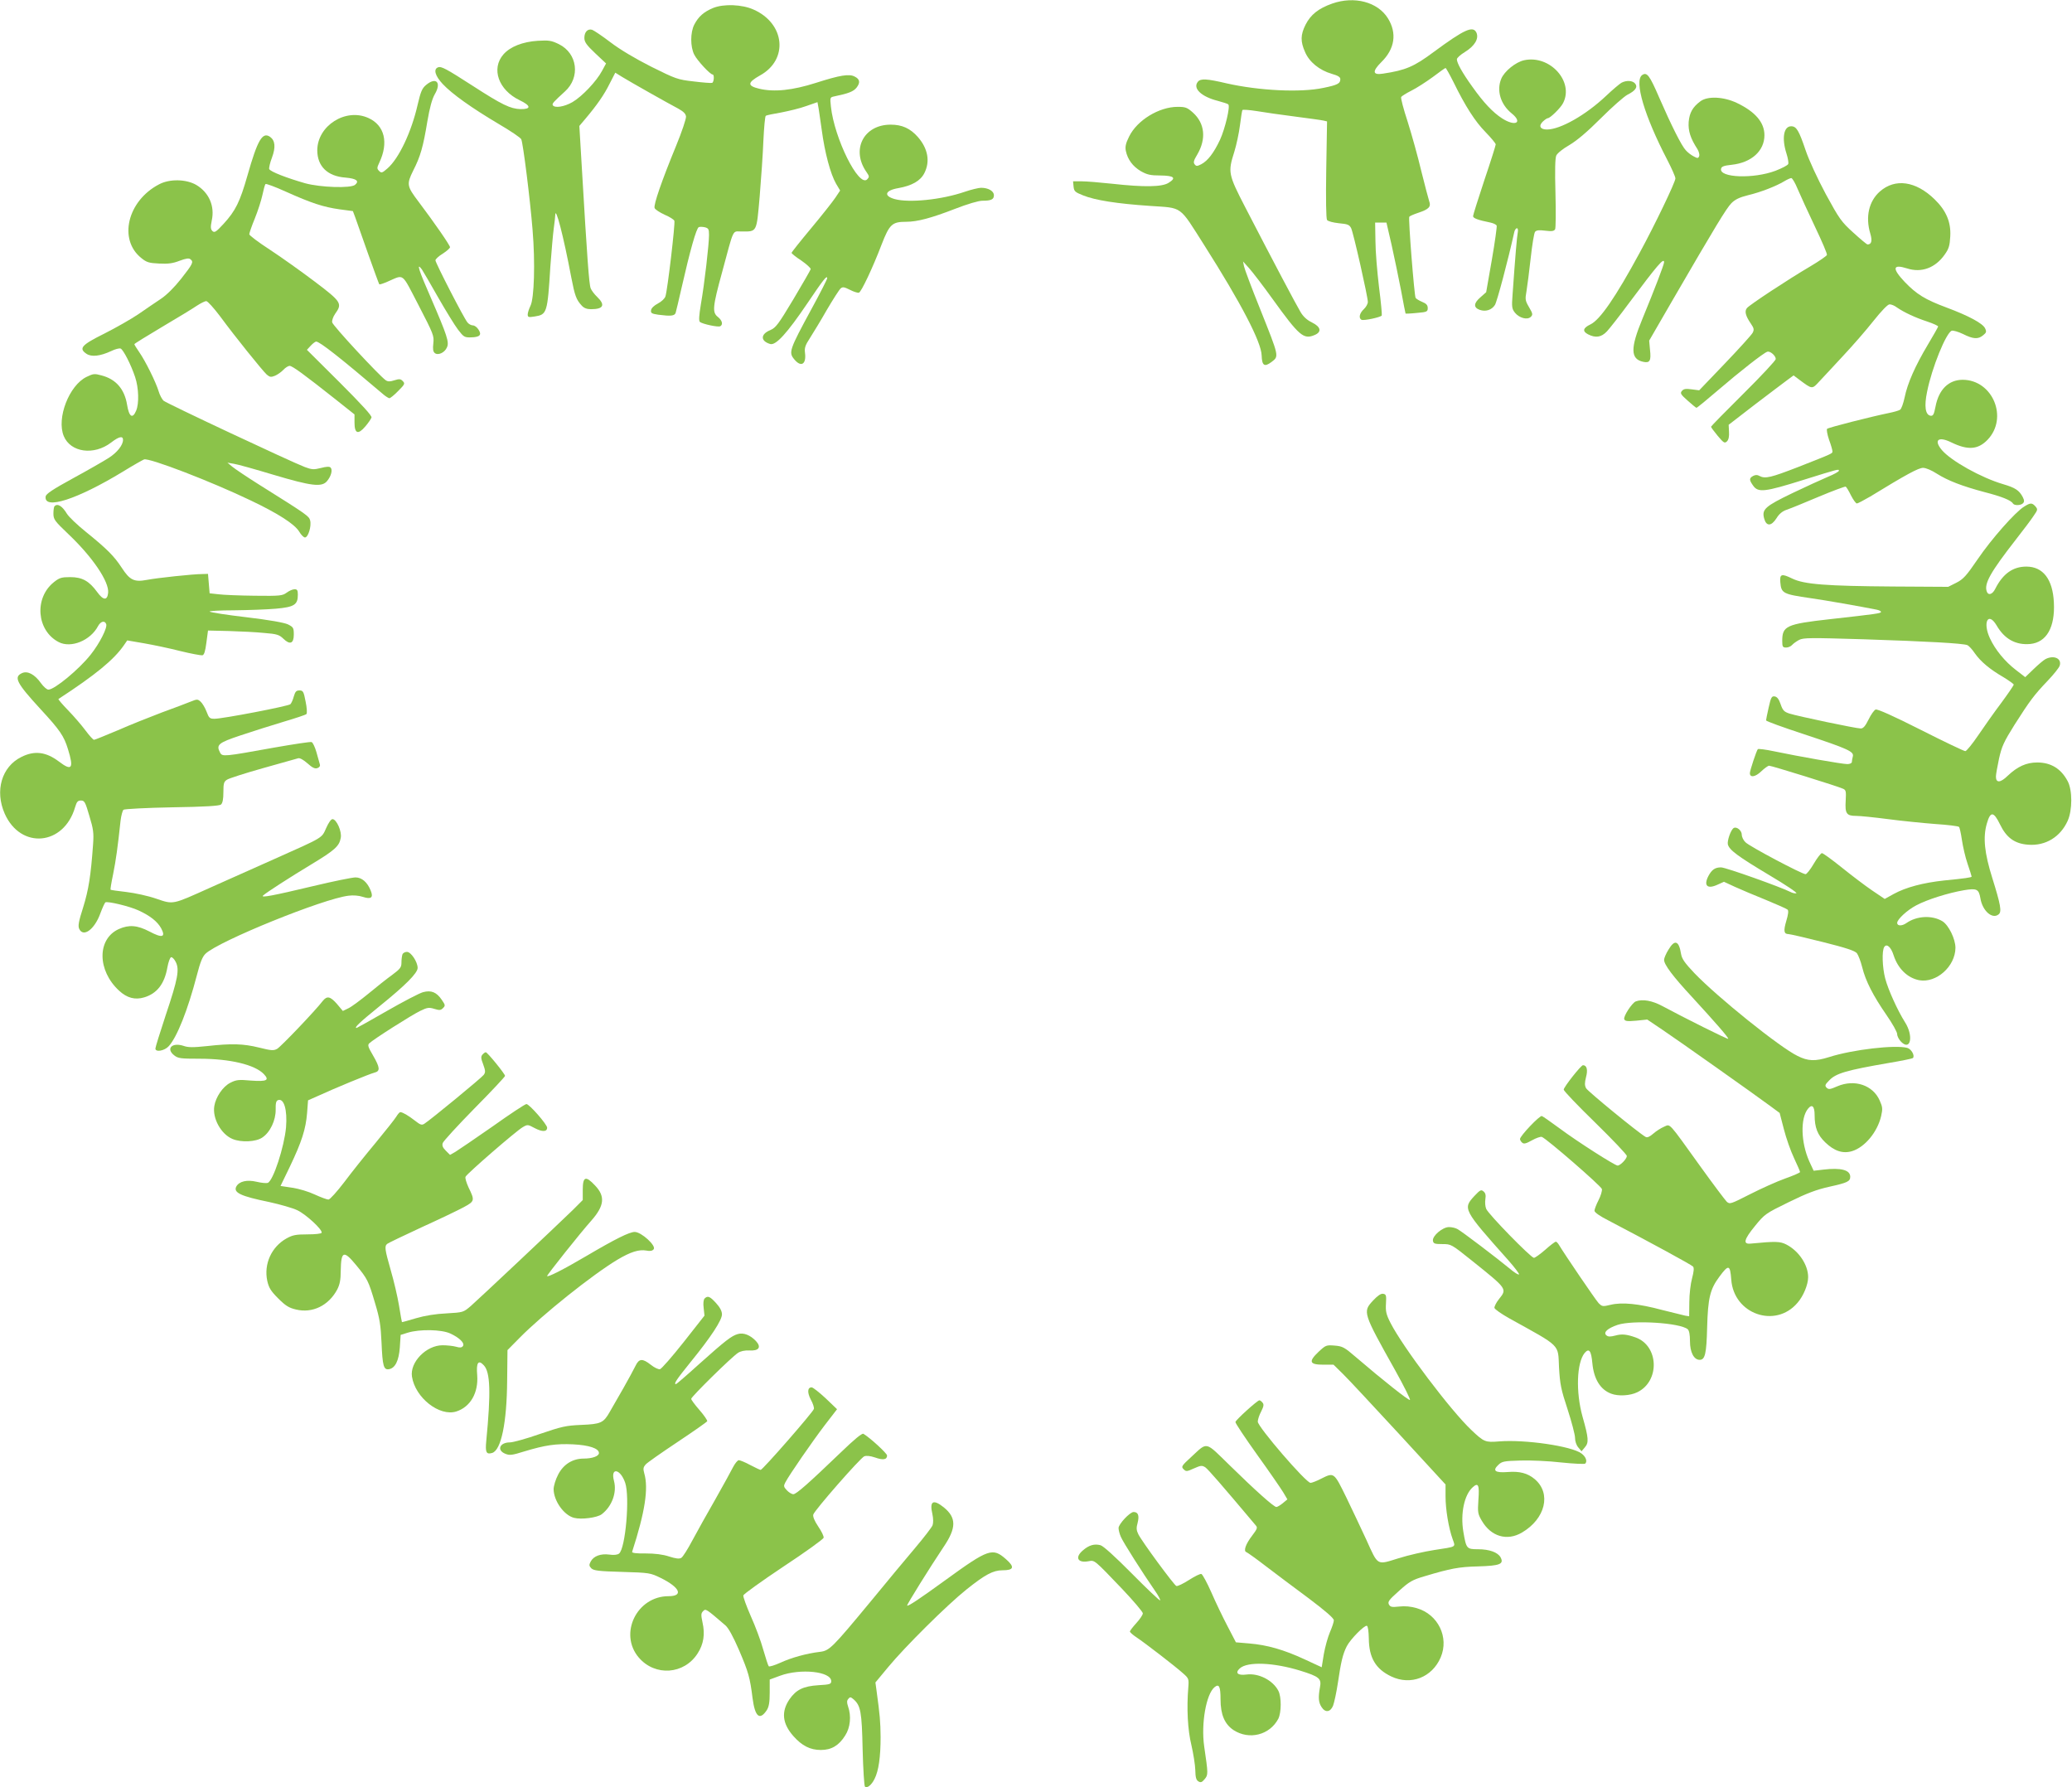 <?xml version="1.0" standalone="no"?>
<!DOCTYPE svg PUBLIC "-//W3C//DTD SVG 20010904//EN"
 "http://www.w3.org/TR/2001/REC-SVG-20010904/DTD/svg10.dtd">
<svg version="1.0" xmlns="http://www.w3.org/2000/svg"
 width="1280pt" height="1104pt" viewBox="0 0 1280 1104"
 preserveAspectRatio="xMidYMid meet">
<g transform="translate(0,1104) scale(0.1,-0.1)"
fill="#8bc34a" stroke="none">
<path d="M8230 11018 c-85 -30 -133 -68 -165 -131 -31 -62 -32 -103 -3 -168
26 -62 89 -113 165 -135 39 -11 53 -20 53 -33 0 -27 -17 -36 -105 -54 -142
-30 -397 -17 -597 28 -123 29 -161 31 -178 10 -33 -40 20 -92 123 -118 33 -9
62 -18 65 -22 13 -12 -20 -150 -51 -218 -38 -81 -76 -131 -117 -152 -24 -12
-30 -13 -40 0 -9 11 -6 24 16 60 57 97 47 193 -26 259 -36 32 -46 36 -95 36
-115 0 -251 -83 -300 -184 -21 -42 -25 -63 -20 -88 11 -53 43 -96 92 -125 39
-22 59 -27 121 -27 86 -1 101 -15 50 -46 -41 -25 -149 -27 -348 -5 -74 8 -159
15 -188 15 l-53 0 3 -32 c3 -30 9 -35 59 -55 75 -30 207 -51 414 -65 204 -14
177 5 334 -242 228 -359 353 -599 355 -682 2 -63 17 -73 61 -40 47 36 48 30
-70 326 -52 129 -97 249 -100 265 l-6 30 36 -40 c20 -22 87 -109 148 -194 163
-226 190 -249 257 -221 47 19 40 51 -15 78 -31 15 -54 36 -71 65 -26 43 -169
313 -340 644 -107 207 -109 219 -69 345 13 42 29 116 35 164 6 48 13 91 15 94
3 4 42 1 87 -6 46 -8 153 -23 238 -34 85 -11 165 -22 177 -25 l21 -5 -5 -297
c-3 -184 -1 -303 5 -312 6 -8 37 -16 73 -20 55 -5 65 -9 76 -31 14 -29 103
-423 103 -455 0 -12 -11 -32 -25 -45 -26 -24 -33 -54 -15 -65 12 -8 119 15
126 26 2 5 -5 84 -17 176 -11 92 -22 220 -22 283 l-2 115 35 0 35 0 32 -139
c17 -76 43 -202 58 -279 14 -77 27 -142 28 -144 2 -1 33 0 70 4 62 5 67 8 67
30 0 18 -9 28 -34 38 -19 8 -37 19 -41 25 -8 13 -46 491 -39 501 2 4 27 15 54
24 67 22 82 38 69 72 -5 15 -27 99 -49 187 -21 89 -59 225 -84 304 -26 79 -44
148 -40 153 3 5 31 23 63 39 32 16 91 54 132 84 41 31 76 56 79 56 3 0 25 -39
49 -87 74 -151 134 -244 199 -310 34 -35 62 -69 62 -75 0 -6 -31 -105 -70
-220 -38 -115 -70 -216 -70 -223 0 -13 29 -24 108 -40 18 -4 35 -12 38 -19 2
-6 -11 -102 -30 -211 l-35 -200 -36 -32 c-42 -36 -43 -63 -4 -77 37 -13 74 -1
94 30 13 20 81 276 120 452 3 12 10 22 16 22 6 0 8 -11 5 -27 -5 -25 -15 -142
-32 -383 -6 -77 -4 -88 15 -112 27 -33 77 -46 98 -25 13 13 12 20 -11 59 -24
41 -25 49 -16 99 5 30 17 122 26 204 9 83 21 156 27 163 8 10 25 12 63 7 41
-5 54 -3 61 9 4 8 5 108 2 223 -4 142 -2 216 5 232 6 14 42 43 81 65 47 28
110 81 195 166 69 69 143 134 164 145 50 25 65 48 47 69 -16 19 -53 21 -84 5
-12 -7 -55 -43 -95 -81 -126 -119 -283 -208 -366 -208 -42 0 -53 23 -24 50 12
11 25 20 30 20 14 0 79 63 94 93 69 133 -81 299 -240 265 -52 -11 -123 -68
-142 -115 -30 -72 -4 -158 64 -213 72 -58 23 -84 -59 -31 -57 37 -114 97 -184
196 -62 86 -95 146 -95 169 0 8 22 28 50 45 60 37 87 82 71 119 -21 45 -74 21
-264 -119 -122 -91 -174 -113 -314 -134 -64 -10 -67 14 -10 71 84 82 98 179
41 271 -63 101 -207 139 -344 91z"/>
<path d="M4406 10991 c-58 -24 -91 -53 -117 -103 -25 -49 -25 -137 0 -186 19
-37 98 -122 113 -122 12 0 9 -48 -3 -52 -6 -2 -58 2 -114 9 -99 11 -111 16
-262 91 -99 50 -193 106 -252 151 -51 39 -102 73 -113 77 -27 8 -48 -13 -48
-50 0 -25 12 -43 67 -95 l67 -63 -25 -46 c-34 -64 -123 -158 -183 -193 -51
-29 -109 -38 -121 -19 -6 10 5 21 75 85 96 87 78 235 -37 292 -47 23 -62 25
-131 21 -93 -6 -170 -36 -212 -84 -77 -88 -31 -220 100 -283 71 -34 73 -56 5
-55 -62 2 -114 27 -295 144 -163 105 -194 122 -214 114 -30 -11 -18 -53 29
-103 57 -61 179 -148 346 -247 72 -42 134 -84 139 -94 11 -21 55 -372 70 -560
17 -202 10 -424 -13 -469 -9 -19 -17 -43 -17 -53 0 -18 5 -19 43 -13 76 12 79
20 97 310 7 94 16 199 21 235 5 36 9 72 9 80 1 64 51 -128 99 -383 22 -114 31
-138 64 -174 14 -16 32 -23 58 -23 77 0 90 26 38 76 -17 16 -35 40 -40 53 -10
24 -22 190 -54 734 l-16 269 38 45 c70 83 115 147 149 216 l35 68 42 -26 c52
-32 286 -164 347 -196 32 -18 46 -31 48 -49 1 -14 -26 -95 -61 -180 -88 -214
-141 -366 -133 -385 3 -9 31 -27 61 -41 31 -13 58 -30 61 -38 6 -16 -42 -425
-55 -466 -4 -14 -24 -33 -47 -45 -23 -12 -40 -28 -42 -41 -3 -18 4 -22 44 -28
77 -10 102 -8 108 12 3 9 19 78 36 152 52 229 92 372 107 377 7 3 24 2 38 -1
22 -6 25 -12 25 -48 0 -57 -28 -301 -50 -426 -12 -73 -14 -104 -6 -111 17 -13
114 -34 126 -26 18 11 11 36 -15 57 -36 28 -33 62 26 277 75 278 62 251 119
251 98 0 93 -9 113 216 9 110 20 265 23 347 4 81 10 150 15 152 4 3 46 12 94
20 47 9 118 26 156 40 l69 24 4 -22 c3 -12 12 -78 22 -147 19 -143 54 -274 89
-335 l25 -42 -30 -45 c-17 -25 -84 -110 -150 -189 -66 -79 -120 -147 -120
-151 0 -4 27 -26 61 -48 33 -23 59 -47 57 -53 -2 -7 -50 -90 -107 -186 -93
-155 -108 -175 -142 -190 -62 -25 -62 -68 -1 -86 35 -10 104 66 230 252 99
147 122 176 122 154 0 -6 -43 -91 -96 -188 -139 -256 -143 -270 -107 -313 42
-51 75 -30 66 40 -4 30 1 47 30 91 19 30 67 108 105 175 39 66 77 126 86 133
12 10 22 8 56 -9 23 -12 48 -20 56 -18 14 3 86 155 140 297 49 126 65 141 152
141 69 0 155 23 302 80 77 30 145 50 169 50 54 0 71 8 71 34 0 26 -35 46 -79
46 -15 0 -61 -11 -102 -25 -143 -49 -342 -69 -431 -45 -72 20 -61 54 22 68 84
15 136 45 160 92 37 72 23 152 -40 224 -47 53 -97 76 -168 76 -167 0 -246
-155 -149 -293 18 -26 18 -30 4 -45 -52 -51 -203 253 -224 450 -6 57 -6 57 23
63 87 18 116 30 135 53 25 32 21 53 -11 69 -34 18 -90 9 -240 -39 -144 -46
-258 -58 -350 -36 -75 18 -73 38 5 82 177 97 155 321 -40 407 -71 32 -184 36
-249 10z"/>
<path d="M10144 10576 c-49 -37 14 -251 155 -522 28 -54 51 -106 51 -116 0
-23 -127 -287 -220 -458 -150 -277 -246 -416 -305 -444 -46 -22 -51 -42 -15
-61 47 -24 82 -19 117 18 16 17 79 97 138 177 174 233 215 281 215 250 0 -14
-59 -168 -134 -350 -75 -181 -74 -248 5 -265 41 -9 50 6 42 75 l-5 56 147 254
c267 460 330 563 361 595 23 23 50 36 102 49 80 19 174 56 224 86 18 11 38 20
44 20 6 0 24 -30 39 -67 16 -38 64 -142 107 -233 43 -90 77 -169 74 -175 -2
-6 -48 -38 -102 -70 -138 -81 -376 -238 -392 -258 -16 -19 -9 -48 24 -96 20
-29 21 -38 11 -57 -7 -13 -84 -98 -171 -189 l-159 -166 -47 6 c-36 5 -49 3
-60 -10 -12 -14 -7 -22 36 -60 27 -24 51 -44 54 -44 3 -1 64 49 135 110 134
115 277 227 302 236 17 7 53 -24 53 -45 0 -8 -90 -105 -200 -214 -110 -109
-200 -201 -200 -204 0 -4 19 -29 41 -56 38 -45 43 -48 58 -34 10 11 14 30 12
59 l-2 43 162 125 c90 68 180 137 201 152 l38 28 32 -24 c86 -64 81 -63 130
-10 25 26 91 98 147 158 57 61 140 156 184 212 51 64 89 103 100 103 11 0 31
-8 45 -19 45 -31 114 -63 187 -87 39 -13 69 -27 68 -31 -1 -5 -30 -56 -64
-113 -78 -131 -125 -237 -143 -325 -8 -37 -20 -71 -28 -76 -7 -5 -38 -14 -68
-20 -117 -24 -375 -90 -383 -98 -4 -4 1 -35 12 -67 12 -32 21 -64 21 -71 0
-15 9 -11 -212 -98 -168 -65 -203 -74 -239 -55 -13 8 -25 7 -39 0 -25 -14 -25
-25 1 -61 31 -43 72 -38 308 36 221 69 221 69 221 57 0 -5 -30 -22 -67 -37
-38 -16 -136 -61 -220 -101 -168 -81 -190 -100 -175 -156 13 -50 44 -50 76 0
17 28 37 44 63 53 21 7 110 43 197 80 88 37 164 65 168 63 5 -3 20 -28 33 -55
14 -27 30 -49 36 -49 6 0 43 20 83 43 222 136 298 177 326 177 17 0 53 -15 85
-36 68 -43 156 -77 295 -114 105 -27 163 -50 175 -70 8 -14 48 -13 62 1 9 9 9
18 -1 38 -22 42 -46 58 -121 80 -136 40 -322 144 -379 211 -52 62 -22 87 59
47 101 -49 164 -45 223 16 130 135 33 370 -153 371 -87 0 -148 -60 -168 -165
-10 -51 -15 -59 -31 -57 -32 5 -40 59 -21 149 29 146 117 363 152 376 8 3 40
-6 69 -20 64 -32 94 -34 125 -8 20 16 22 22 12 43 -14 30 -100 77 -240 129
-131 49 -183 81 -257 158 -79 84 -74 111 15 83 89 -29 175 3 233 86 25 35 31
55 34 112 5 88 -25 159 -97 229 -116 113 -244 131 -338 48 -68 -60 -90 -157
-59 -260 13 -44 8 -67 -17 -67 -5 0 -44 33 -88 73 -74 67 -86 84 -170 238 -52
97 -104 210 -124 269 -42 124 -57 150 -90 150 -46 0 -59 -74 -29 -168 9 -28
14 -57 11 -65 -3 -8 -38 -26 -79 -42 -136 -51 -347 -43 -336 12 2 14 17 20 65
25 123 13 203 86 203 183 0 79 -57 145 -170 199 -82 39 -181 44 -226 10 -47
-35 -67 -70 -72 -127 -4 -55 11 -102 54 -168 9 -15 14 -34 11 -43 -6 -15 -10
-15 -34 -2 -16 8 -38 25 -49 38 -26 27 -90 155 -164 325 -60 139 -76 160 -106
139z"/>
<path d="M2632 10515 c-25 -21 -33 -41 -52 -122 -38 -167 -115 -331 -186 -393
-33 -29 -38 -30 -52 -16 -14 14 -14 19 1 51 59 124 33 231 -67 276 -140 64
-315 -47 -316 -199 0 -99 63 -161 174 -169 68 -6 88 -21 59 -45 -27 -22 -213
-16 -308 10 -115 33 -216 72 -222 88 -2 7 5 39 17 70 24 65 20 106 -12 129
-47 32 -77 -20 -139 -238 -47 -165 -74 -219 -148 -300 -47 -51 -56 -56 -69
-44 -11 12 -12 24 -4 64 20 90 -17 174 -96 221 -63 36 -165 38 -230 3 -195
-102 -252 -341 -109 -455 33 -27 48 -31 110 -34 55 -3 85 1 126 17 41 15 58
18 68 9 20 -16 15 -27 -58 -120 -42 -53 -89 -100 -125 -124 -33 -22 -95 -64
-138 -94 -44 -30 -139 -84 -210 -120 -143 -71 -162 -92 -111 -126 31 -20 84
-14 151 17 24 12 51 19 59 16 17 -7 65 -101 90 -177 22 -66 25 -163 6 -207
-22 -53 -44 -38 -56 37 -16 97 -69 158 -158 181 -43 12 -51 11 -92 -9 -108
-52 -187 -256 -141 -366 42 -101 186 -121 292 -40 49 38 74 43 74 17 0 -33
-37 -79 -89 -112 -28 -18 -127 -75 -219 -125 -128 -70 -168 -97 -170 -113 -12
-85 195 -18 478 154 63 39 122 72 130 75 32 11 414 -136 658 -253 172 -82 273
-147 301 -194 11 -19 27 -35 35 -35 20 0 41 70 32 105 -7 27 -18 35 -318 223
-73 46 -146 95 -163 109 l-30 25 40 -7 c22 -3 132 -34 245 -68 235 -70 299
-78 331 -38 25 30 35 69 21 83 -7 7 -26 6 -60 -3 -44 -11 -56 -10 -99 6 -82
31 -856 394 -873 410 -9 9 -23 34 -30 58 -16 54 -81 186 -120 242 -17 24 -30
46 -30 49 0 3 78 51 172 107 95 56 192 115 215 131 23 15 49 28 57 28 9 0 48
-44 88 -97 88 -120 258 -331 286 -357 19 -16 26 -17 51 -7 16 7 39 23 52 37
12 13 30 24 38 24 17 0 88 -52 284 -207 l117 -93 0 -50 c0 -69 22 -77 67 -24
18 21 35 46 38 55 4 10 -60 80 -197 217 l-202 201 24 26 c13 14 28 25 33 25
22 0 148 -99 416 -327 14 -12 31 -22 36 -23 6 0 31 20 55 45 41 41 43 46 28
61 -13 14 -22 14 -51 5 -28 -9 -40 -9 -54 0 -40 28 -328 338 -331 358 -2 11 6
35 18 52 46 64 40 74 -125 199 -82 62 -207 151 -277 197 -71 46 -128 89 -128
96 0 7 15 51 34 97 19 47 40 112 47 145 7 33 15 63 19 68 3 4 60 -17 126 -47
158 -71 232 -95 331 -109 l83 -11 15 -40 c8 -23 44 -124 79 -224 36 -101 67
-186 69 -188 2 -3 26 5 53 17 103 44 82 60 190 -147 92 -178 96 -188 91 -234
-4 -36 -2 -52 9 -61 20 -16 61 2 75 35 15 32 2 72 -100 308 -74 168 -91 222
-55 174 7 -11 53 -88 100 -172 48 -84 104 -175 124 -201 34 -44 39 -48 79 -47
55 1 69 15 47 48 -9 15 -25 26 -35 26 -10 0 -25 8 -33 18 -21 24 -198 368
-198 384 0 7 20 26 45 41 25 16 45 34 45 40 0 12 -97 152 -195 282 -72 95 -74
107 -32 192 44 86 61 145 87 303 15 87 29 138 46 168 43 73 8 109 -54 57z"/>
<path d="M12505 7911 c-54 -32 -204 -202 -288 -326 -71 -104 -89 -123 -132
-145 l-50 -25 -339 2 c-413 3 -550 13 -624 49 -66 32 -78 29 -74 -22 6 -69 15
-74 187 -99 92 -13 302 -50 408 -71 15 -3 27 -9 27 -14 0 -9 -31 -13 -317 -45
-268 -30 -293 -42 -293 -134 0 -36 3 -41 24 -41 13 0 29 7 37 16 7 8 26 22 43
31 27 14 69 14 400 4 398 -13 610 -25 639 -36 10 -4 31 -27 47 -51 36 -51 93
-99 178 -148 34 -21 62 -41 62 -45 0 -5 -35 -56 -77 -113 -43 -57 -107 -148
-143 -201 -36 -53 -71 -96 -79 -97 -8 0 -132 59 -276 132 -170 86 -267 129
-278 125 -9 -3 -29 -31 -44 -62 -20 -41 -33 -55 -48 -55 -29 0 -390 76 -440
92 -34 11 -42 20 -55 58 -11 32 -22 46 -37 48 -18 3 -23 -6 -37 -69 -9 -39
-16 -75 -16 -79 0 -5 105 -43 233 -85 278 -92 311 -108 303 -138 -3 -12 -6
-28 -6 -34 0 -7 -12 -13 -28 -13 -31 0 -305 48 -452 79 -52 11 -98 17 -101 13
-8 -9 -49 -132 -49 -148 0 -29 34 -24 70 11 20 19 42 35 49 35 15 0 424 -127
456 -142 19 -8 20 -16 17 -74 -5 -80 5 -94 65 -94 25 0 113 -9 197 -20 83 -11
214 -24 290 -30 77 -5 143 -13 148 -18 4 -4 12 -40 18 -81 6 -40 21 -107 35
-147 14 -41 25 -76 25 -79 0 -5 -38 -11 -171 -24 -129 -14 -235 -42 -310 -83
l-56 -31 -77 52 c-43 29 -127 93 -188 142 -61 49 -116 89 -123 89 -6 0 -29
-29 -50 -65 -21 -36 -44 -65 -51 -65 -22 0 -347 172 -371 197 -13 12 -23 33
-23 47 0 26 -32 52 -50 41 -18 -11 -41 -79 -36 -101 9 -35 62 -74 256 -190
101 -60 176 -110 167 -112 -9 -2 -25 2 -36 8 -56 29 -400 152 -429 152 -37 0
-57 -14 -78 -53 -31 -60 -7 -83 56 -54 l40 18 67 -31 c38 -17 124 -54 192 -81
68 -28 129 -55 134 -60 7 -7 4 -30 -8 -70 -18 -61 -15 -81 13 -81 9 0 105 -22
212 -49 144 -36 198 -54 211 -69 9 -12 24 -51 33 -87 21 -85 67 -175 150 -295
36 -52 66 -105 66 -118 0 -13 11 -34 25 -48 59 -58 77 38 23 122 -46 73 -104
201 -122 270 -18 69 -21 171 -6 194 15 24 42 0 58 -51 27 -83 86 -140 158
-154 106 -19 223 85 224 200 0 55 -42 140 -80 164 -64 39 -159 34 -223 -11
-27 -19 -57 -19 -57 1 0 22 62 79 117 108 67 36 197 77 296 94 79 13 91 7 101
-49 12 -78 74 -133 113 -100 20 16 12 60 -39 223 -49 156 -59 252 -34 338 22
77 42 75 81 -5 40 -83 91 -120 175 -126 107 -8 198 48 243 147 30 66 30 191 0
246 -41 77 -103 115 -188 115 -67 0 -122 -25 -182 -82 -45 -44 -73 -46 -73 -5
0 13 9 62 19 110 17 76 29 103 96 210 95 149 120 183 205 272 37 39 70 80 74
93 14 44 -35 67 -87 41 -12 -6 -45 -34 -74 -62 l-52 -50 -57 44 c-69 53 -128
125 -161 196 -46 99 -11 167 41 80 49 -85 119 -123 208 -115 101 10 154 103
146 257 -7 143 -67 221 -170 221 -83 0 -145 -44 -192 -137 -17 -35 -43 -43
-52 -18 -19 48 21 119 180 323 46 59 96 125 110 147 25 36 25 39 10 57 -21 23
-31 23 -69 -1z"/>
<path d="M337 7913 c-4 -3 -7 -24 -7 -45 0 -36 7 -46 91 -126 150 -142 254
-295 247 -364 -5 -49 -30 -47 -67 4 -50 69 -93 93 -167 93 -54 0 -67 -4 -101
-31 -123 -98 -107 -299 29 -370 76 -40 197 9 244 99 16 29 41 36 50 12 9 -22
-41 -120 -96 -189 -72 -91 -223 -216 -261 -216 -10 0 -30 18 -46 40 -38 54
-83 78 -117 62 -53 -24 -34 -61 114 -222 120 -130 145 -166 170 -248 37 -119
24 -137 -55 -77 -80 61 -152 70 -233 29 -122 -60 -165 -209 -103 -350 99 -223
366 -198 435 40 10 33 16 41 36 41 22 0 27 -9 52 -95 25 -82 28 -106 23 -175
-14 -197 -28 -282 -61 -389 -28 -87 -33 -116 -25 -133 25 -56 95 -5 131 95 13
35 27 65 31 68 14 8 149 -24 205 -50 72 -33 117 -69 140 -111 29 -55 6 -61
-73 -19 -75 39 -126 43 -189 15 -135 -61 -134 -256 2 -381 49 -45 98 -58 155
-41 79 24 125 83 143 185 6 33 16 61 23 63 6 2 19 -10 28 -28 25 -47 14 -106
-61 -329 -35 -106 -64 -199 -64 -207 0 -24 55 -15 82 14 51 55 118 223 174
438 21 82 35 116 54 134 84 79 728 340 883 358 28 4 64 1 88 -7 52 -17 67 -5
49 39 -21 52 -55 81 -94 81 -19 0 -138 -24 -263 -54 -251 -60 -324 -73 -308
-58 19 18 168 114 299 193 144 87 172 112 181 163 8 39 -26 116 -51 116 -9 0
-25 -23 -39 -55 -29 -64 -12 -54 -326 -194 -123 -55 -299 -133 -392 -175 -236
-106 -224 -104 -333 -67 -49 17 -132 35 -184 41 -52 6 -95 12 -97 14 -2 1 5
45 16 97 17 85 28 163 46 331 4 31 12 61 18 66 7 5 142 12 300 15 205 3 292 9
302 17 10 9 15 32 15 76 0 55 3 66 23 78 12 8 112 40 222 71 110 31 208 58
217 61 10 3 32 -9 57 -31 30 -27 46 -35 61 -30 13 4 19 13 16 23 -3 9 -12 43
-21 75 -9 32 -23 61 -30 63 -7 3 -111 -13 -231 -34 -310 -56 -320 -57 -334
-32 -26 49 -13 61 125 107 72 24 191 62 265 84 74 22 138 43 143 48 5 5 3 39
-5 77 -12 63 -16 69 -38 69 -20 0 -26 -7 -35 -37 -5 -20 -15 -42 -21 -48 -12
-12 -418 -90 -469 -90 -29 0 -34 4 -49 44 -9 24 -26 52 -36 61 -19 17 -22 17
-62 1 -24 -10 -104 -40 -178 -67 -74 -28 -197 -77 -272 -110 -76 -32 -142 -59
-147 -59 -6 0 -29 26 -53 58 -23 31 -71 87 -107 124 -36 37 -63 69 -60 70 230
150 343 243 405 333 l20 29 105 -18 c57 -10 158 -31 224 -48 65 -16 126 -27
135 -26 11 2 18 24 25 78 l10 75 130 -3 c72 -2 170 -7 218 -12 77 -6 92 -11
117 -35 41 -40 65 -31 65 25 0 42 -3 46 -36 63 -24 11 -113 27 -255 44 -121
14 -223 30 -229 35 -5 4 63 8 150 8 88 1 205 5 260 10 112 10 135 24 135 86 0
28 -4 34 -20 34 -12 0 -33 -9 -49 -21 -26 -19 -40 -21 -197 -19 -93 1 -194 5
-224 9 l-55 6 -5 60 -5 60 -35 -1 c-57 0 -280 -24 -342 -36 -79 -15 -106 -2
-156 75 -47 72 -92 117 -222 222 -52 42 -105 92 -117 112 -29 48 -58 65 -76
46z"/>
<path d="M10308 5175 c-16 -25 -28 -54 -28 -64 0 -30 55 -103 173 -230 145
-158 228 -253 223 -258 -4 -4 -274 131 -406 202 -63 34 -123 45 -165 29 -23
-9 -78 -93 -71 -110 5 -12 18 -14 74 -9 l68 7 95 -64 c104 -70 566 -397 662
-468 l61 -45 26 -100 c14 -55 42 -135 63 -179 20 -43 37 -81 37 -86 0 -4 -41
-22 -92 -40 -51 -18 -148 -62 -217 -97 -120 -61 -125 -63 -144 -46 -10 10 -84
108 -163 218 -202 281 -184 262 -224 245 -19 -8 -49 -27 -67 -43 -22 -19 -37
-26 -47 -20 -43 24 -357 281 -368 301 -9 18 -9 32 0 69 12 44 5 73 -19 73 -12
0 -119 -135 -119 -151 0 -8 88 -100 195 -204 107 -105 195 -197 195 -206 0
-17 -40 -59 -57 -59 -17 0 -250 149 -356 228 -55 40 -105 76 -112 78 -13 5
-135 -123 -135 -142 0 -6 6 -17 14 -23 10 -9 24 -5 60 15 25 14 53 24 61 21
31 -12 366 -303 371 -322 2 -11 -7 -42 -21 -69 -14 -27 -25 -57 -25 -65 0 -10
34 -34 88 -61 252 -132 512 -273 521 -284 7 -8 5 -30 -6 -72 -9 -32 -17 -99
-17 -147 l-1 -88 -25 4 c-14 3 -77 19 -142 35 -145 39 -248 49 -318 32 -50
-12 -53 -11 -75 11 -20 22 -211 303 -243 357 -7 12 -16 22 -21 22 -4 0 -34
-22 -65 -50 -31 -27 -63 -50 -70 -50 -18 0 -284 272 -295 303 -6 14 -8 41 -5
59 4 25 1 38 -11 48 -15 13 -21 10 -56 -27 -73 -79 -72 -83 208 -397 39 -44
69 -84 67 -88 -3 -5 -29 11 -57 35 -75 62 -298 232 -324 245 -12 7 -35 12 -52
12 -39 0 -103 -54 -99 -84 3 -18 10 -21 58 -21 55 0 55 0 185 -104 217 -174
216 -172 165 -236 -17 -21 -29 -46 -28 -54 2 -9 44 -38 94 -66 321 -178 298
-155 305 -302 6 -104 12 -135 53 -259 25 -77 46 -157 46 -176 0 -21 8 -45 20
-59 l20 -24 21 25 c25 29 23 56 -15 190 -42 152 -36 331 13 392 28 33 41 14
48 -63 9 -97 49 -163 116 -188 44 -17 117 -13 162 9 140 68 133 286 -10 338
-56 20 -86 23 -126 12 -31 -8 -44 -8 -55 1 -22 18 7 44 69 65 94 31 385 13
433 -27 9 -8 14 -33 14 -74 0 -68 24 -115 60 -115 33 0 42 37 46 199 5 184 18
237 76 315 57 77 66 74 73 -18 15 -214 273 -304 409 -144 37 42 66 113 66 159
0 75 -57 161 -134 201 -39 20 -65 21 -221 6 -49 -5 -42 25 26 108 61 75 66 78
209 148 112 55 170 77 250 95 113 25 130 33 130 62 0 42 -58 57 -166 44 l-60
-7 -27 58 c-52 117 -56 266 -8 325 25 31 41 16 41 -39 0 -77 18 -123 66 -169
55 -53 108 -71 165 -54 79 24 157 118 180 217 10 44 9 56 -9 96 -42 95 -155
133 -261 88 -46 -20 -54 -21 -67 -9 -12 13 -10 19 17 46 41 43 107 62 368 107
78 13 145 27 148 30 14 14 -9 56 -35 63 -73 20 -336 -10 -483 -57 -86 -27
-130 -25 -194 7 -110 53 -496 364 -637 511 -60 63 -78 89 -83 119 -13 82 -39
92 -77 28z"/>
<path d="M2486 5144 c-3 -9 -6 -31 -6 -50 0 -29 -7 -39 -57 -76 -32 -23 -98
-75 -147 -116 -49 -40 -104 -81 -123 -90 l-35 -17 -36 43 c-42 48 -62 52 -89
18 -44 -58 -258 -282 -281 -295 -22 -12 -36 -11 -112 8 -98 24 -169 26 -322 9
-86 -9 -116 -9 -146 2 -70 22 -108 -18 -56 -59 24 -19 40 -21 156 -21 189 0
343 -37 398 -95 36 -38 19 -47 -79 -40 -77 7 -92 5 -129 -14 -45 -23 -89 -87
-98 -143 -13 -76 42 -175 113 -204 53 -22 144 -18 183 9 49 32 84 107 83 173
-1 39 3 54 14 58 37 15 59 -60 50 -168 -11 -120 -79 -330 -113 -343 -8 -3 -40
0 -69 7 -59 14 -107 3 -125 -29 -20 -38 26 -60 202 -96 68 -15 146 -37 175
-51 54 -26 156 -120 150 -139 -2 -6 -39 -10 -88 -10 -71 0 -91 -4 -129 -25
-93 -52 -141 -158 -119 -262 10 -43 21 -62 68 -109 45 -45 66 -58 109 -68 102
-25 202 24 255 123 16 31 22 60 22 117 2 122 18 128 96 33 69 -84 75 -95 116
-234 29 -96 35 -136 40 -245 6 -142 13 -168 45 -163 39 6 62 52 68 135 l5 77
45 14 c73 22 206 20 261 -5 57 -26 93 -61 78 -79 -7 -9 -19 -10 -42 -3 -18 5
-55 9 -83 9 -101 0 -203 -105 -189 -194 20 -130 170 -248 274 -215 87 28 137
115 129 224 -7 78 7 98 41 61 40 -43 44 -167 15 -467 -7 -71 0 -85 37 -74 55
18 90 186 92 447 l2 188 75 76 c143 145 450 390 605 483 81 48 132 64 178 56
23 -5 37 -2 45 8 18 21 -76 107 -117 107 -33 0 -121 -44 -301 -150 -139 -82
-240 -133 -240 -122 0 8 205 266 273 342 81 92 87 150 23 217 -58 62 -76 56
-76 -28 l0 -62 -62 -62 c-107 -104 -581 -550 -629 -592 -47 -40 -47 -40 -150
-46 -67 -3 -135 -14 -189 -30 -47 -14 -86 -25 -87 -24 -1 1 -9 47 -18 102 -9
55 -32 153 -51 218 -37 130 -40 150 -21 164 6 5 102 51 212 102 110 50 227
106 260 124 68 37 69 41 29 123 -13 29 -22 58 -18 65 8 19 314 284 353 306 30
18 32 17 75 -6 46 -24 76 -23 76 3 0 20 -110 146 -128 146 -8 0 -102 -62 -210
-139 -109 -76 -212 -146 -230 -157 l-32 -18 -26 26 c-19 19 -24 31 -19 47 4
12 92 108 196 214 104 105 189 196 189 201 0 12 -109 146 -119 146 -5 0 -14
-7 -21 -15 -10 -12 -9 -24 5 -60 14 -39 15 -49 3 -65 -13 -18 -329 -278 -367
-302 -16 -10 -25 -6 -57 19 -41 32 -77 53 -91 53 -5 0 -16 -13 -25 -28 -9 -15
-67 -88 -128 -162 -62 -74 -149 -183 -193 -242 -46 -60 -89 -108 -98 -108 -9
0 -47 14 -84 31 -38 18 -98 36 -139 42 l-73 11 58 120 c73 153 98 231 106 330
l6 79 61 27 c104 48 320 137 349 144 37 9 35 31 -9 107 -30 51 -34 63 -23 74
24 24 262 175 314 200 45 22 55 23 88 13 32 -10 40 -9 54 5 15 15 14 19 -8 51
-32 47 -65 61 -116 47 -22 -6 -122 -58 -223 -116 -101 -58 -185 -105 -187
-105 -18 0 19 35 140 133 161 130 237 206 237 238 0 37 -41 99 -66 99 -12 0
-25 -7 -28 -16z"/>
<path d="M8481 3005 c-63 -69 -62 -73 138 -430 55 -99 96 -181 91 -183 -9 -3
-170 124 -333 264 -72 62 -83 68 -132 72 -52 4 -55 3 -100 -39 -63 -60 -56
-79 30 -79 l63 0 59 -58 c32 -31 187 -198 346 -370 l287 -312 0 -74 c0 -80 19
-195 44 -264 18 -51 27 -45 -115 -67 -58 -9 -157 -31 -220 -51 -136 -42 -124
-49 -199 116 -29 63 -84 179 -122 258 -78 159 -76 158 -158 117 -27 -14 -56
-25 -64 -25 -28 0 -325 345 -326 378 0 12 9 41 21 63 16 32 18 44 8 55 -6 8
-15 14 -19 14 -12 0 -145 -120 -148 -134 -1 -7 59 -97 134 -202 75 -104 147
-209 161 -232 l26 -44 -29 -24 c-16 -13 -33 -23 -39 -23 -15 -1 -133 105 -287
256 -156 152 -136 148 -238 54 -60 -55 -64 -61 -49 -76 16 -16 20 -16 64 4 43
19 50 20 71 7 18 -13 99 -106 311 -358 13 -14 10 -22 -21 -63 -41 -53 -56 -97
-36 -103 7 -3 61 -41 119 -86 58 -44 177 -134 264 -198 105 -79 157 -124 157
-137 0 -10 -11 -43 -24 -73 -13 -30 -30 -91 -38 -136 l-13 -81 -106 49 c-127
59 -231 89 -342 98 l-82 7 -52 100 c-29 55 -74 149 -100 209 -26 59 -54 110
-61 113 -7 3 -41 -14 -77 -37 -36 -23 -71 -40 -78 -37 -14 5 -213 275 -235
320 -12 24 -13 39 -4 71 11 44 3 66 -25 66 -23 0 -93 -75 -93 -99 0 -12 6 -36
14 -54 13 -32 137 -227 210 -332 21 -30 36 -58 33 -61 -3 -3 -81 71 -174 165
-106 107 -178 172 -195 176 -38 10 -71 0 -107 -31 -53 -44 -34 -81 34 -68 38
7 33 11 209 -173 69 -73 126 -140 126 -149 0 -9 -18 -36 -40 -60 -22 -24 -40
-48 -40 -52 0 -5 19 -22 42 -37 51 -34 237 -177 287 -222 34 -30 36 -34 32
-85 -11 -131 -4 -264 19 -358 12 -52 23 -121 24 -153 1 -46 5 -62 19 -71 15
-9 22 -6 39 14 22 27 22 31 -3 202 -20 140 12 323 64 366 28 23 37 4 37 -75 0
-94 25 -153 80 -190 97 -63 224 -31 277 70 19 38 20 135 0 173 -34 65 -122
110 -197 100 -54 -7 -72 10 -41 38 47 43 207 37 373 -14 119 -37 133 -49 122
-104 -11 -61 -9 -92 10 -121 23 -36 54 -32 71 8 7 18 21 82 30 142 19 129 30
177 55 226 22 43 109 131 124 126 7 -2 11 -35 12 -78 1 -119 42 -189 139 -235
120 -57 252 -6 305 118 53 124 -16 266 -148 304 -37 11 -73 14 -108 10 -46 -5
-55 -3 -64 13 -8 17 0 28 63 84 63 57 82 68 157 90 160 48 211 58 331 61 135
4 161 14 139 56 -17 31 -70 50 -139 50 -71 0 -73 3 -91 108 -19 113 6 229 58
275 34 31 42 14 35 -77 -5 -79 -4 -87 21 -130 57 -98 156 -127 248 -73 145 85
183 242 79 330 -44 37 -94 50 -167 44 -78 -6 -96 8 -58 44 23 22 35 24 137 27
62 2 175 -3 252 -12 77 -8 144 -11 148 -7 14 14 4 43 -24 63 -61 45 -348 87
-509 74 -84 -7 -93 -3 -168 68 -129 121 -426 515 -502 664 -27 53 -31 72 -28
120 3 51 1 57 -18 60 -14 2 -34 -12 -63 -43z"/>
<path d="M4353 3019 c-7 -7 -10 -30 -6 -59 l5 -47 -129 -164 c-71 -90 -137
-165 -146 -167 -9 -2 -35 10 -56 27 -52 41 -73 40 -95 -6 -10 -21 -44 -83 -75
-138 -32 -55 -70 -121 -85 -148 -38 -67 -55 -74 -176 -79 -94 -4 -120 -10
-255 -56 -82 -29 -166 -52 -185 -52 -63 0 -83 -48 -29 -70 26 -11 41 -10 117
14 129 39 196 49 302 44 99 -5 160 -25 160 -54 0 -19 -41 -34 -94 -34 -69 0
-126 -36 -158 -99 -16 -30 -28 -71 -28 -90 1 -73 64 -161 126 -177 46 -12 143
1 171 22 63 48 95 134 76 206 -23 86 39 76 69 -11 30 -87 2 -408 -38 -438 -11
-8 -33 -10 -60 -6 -53 7 -97 -9 -115 -43 -11 -21 -10 -27 4 -42 15 -14 45 -18
190 -22 169 -5 174 -6 238 -37 120 -59 143 -113 49 -113 -196 0 -309 -232
-184 -379 101 -118 281 -105 364 26 37 57 46 119 30 190 -10 48 -10 57 4 71
16 16 17 15 137 -88 19 -16 48 -69 84 -152 59 -138 68 -170 84 -298 15 -115
44 -140 88 -74 13 21 18 48 18 108 l0 81 65 24 c126 46 315 26 315 -34 0 -18
-8 -21 -80 -25 -93 -6 -137 -28 -178 -87 -52 -77 -44 -150 24 -227 53 -60 104
-86 170 -86 65 0 111 27 150 89 32 49 39 120 18 180 -8 24 -8 35 1 46 11 14
15 13 33 -2 44 -39 51 -77 56 -310 3 -122 10 -225 14 -229 13 -13 41 9 60 48
25 50 37 135 37 258 -1 96 -4 132 -25 286 l-7 51 78 94 c103 125 365 385 484
480 115 92 165 119 223 119 71 0 77 20 21 69 -82 72 -107 64 -374 -130 -157
-114 -230 -163 -236 -157 -4 4 142 238 225 362 80 118 80 181 1 245 -65 52
-89 39 -70 -42 6 -28 6 -55 1 -69 -5 -13 -53 -75 -106 -138 -54 -63 -177 -212
-275 -331 -241 -291 -256 -306 -316 -313 -83 -10 -176 -36 -243 -67 -36 -16
-68 -26 -72 -22 -4 4 -19 51 -34 103 -14 52 -49 145 -77 207 -27 62 -48 119
-46 128 2 8 113 88 248 178 135 89 246 169 248 178 2 9 -13 40 -33 69 -24 36
-34 61 -31 74 7 26 289 348 315 360 13 5 36 3 66 -7 50 -18 75 -14 75 12 0 13
-103 108 -146 134 -9 5 -56 -34 -141 -116 -201 -193 -274 -257 -292 -257 -10
0 -28 11 -40 24 -20 21 -21 27 -10 48 25 48 169 256 243 353 l77 100 -71 68
c-40 37 -78 67 -86 67 -26 0 -28 -32 -5 -76 13 -23 21 -49 19 -57 -3 -18 -317
-377 -329 -377 -4 0 -33 14 -64 30 -31 17 -63 30 -71 30 -7 0 -23 -19 -35 -42
-12 -24 -61 -113 -109 -198 -49 -85 -113 -200 -142 -254 -29 -55 -60 -104 -69
-109 -12 -8 -34 -5 -75 8 -39 13 -88 19 -146 19 -57 -1 -85 3 -83 10 80 247
102 392 75 485 -8 28 -6 38 8 54 9 11 98 73 197 139 99 66 182 124 184 129 1
6 -20 37 -48 69 -28 32 -51 63 -51 69 0 13 248 257 289 284 17 11 41 16 70 15
59 -4 76 20 41 58 -35 37 -77 54 -113 43 -38 -11 -76 -40 -239 -186 -75 -68
-139 -123 -142 -123 -16 0 2 27 90 136 127 156 194 259 194 295 0 19 -12 43
-36 69 -38 42 -52 48 -71 29z"/>
</g>
</svg>
